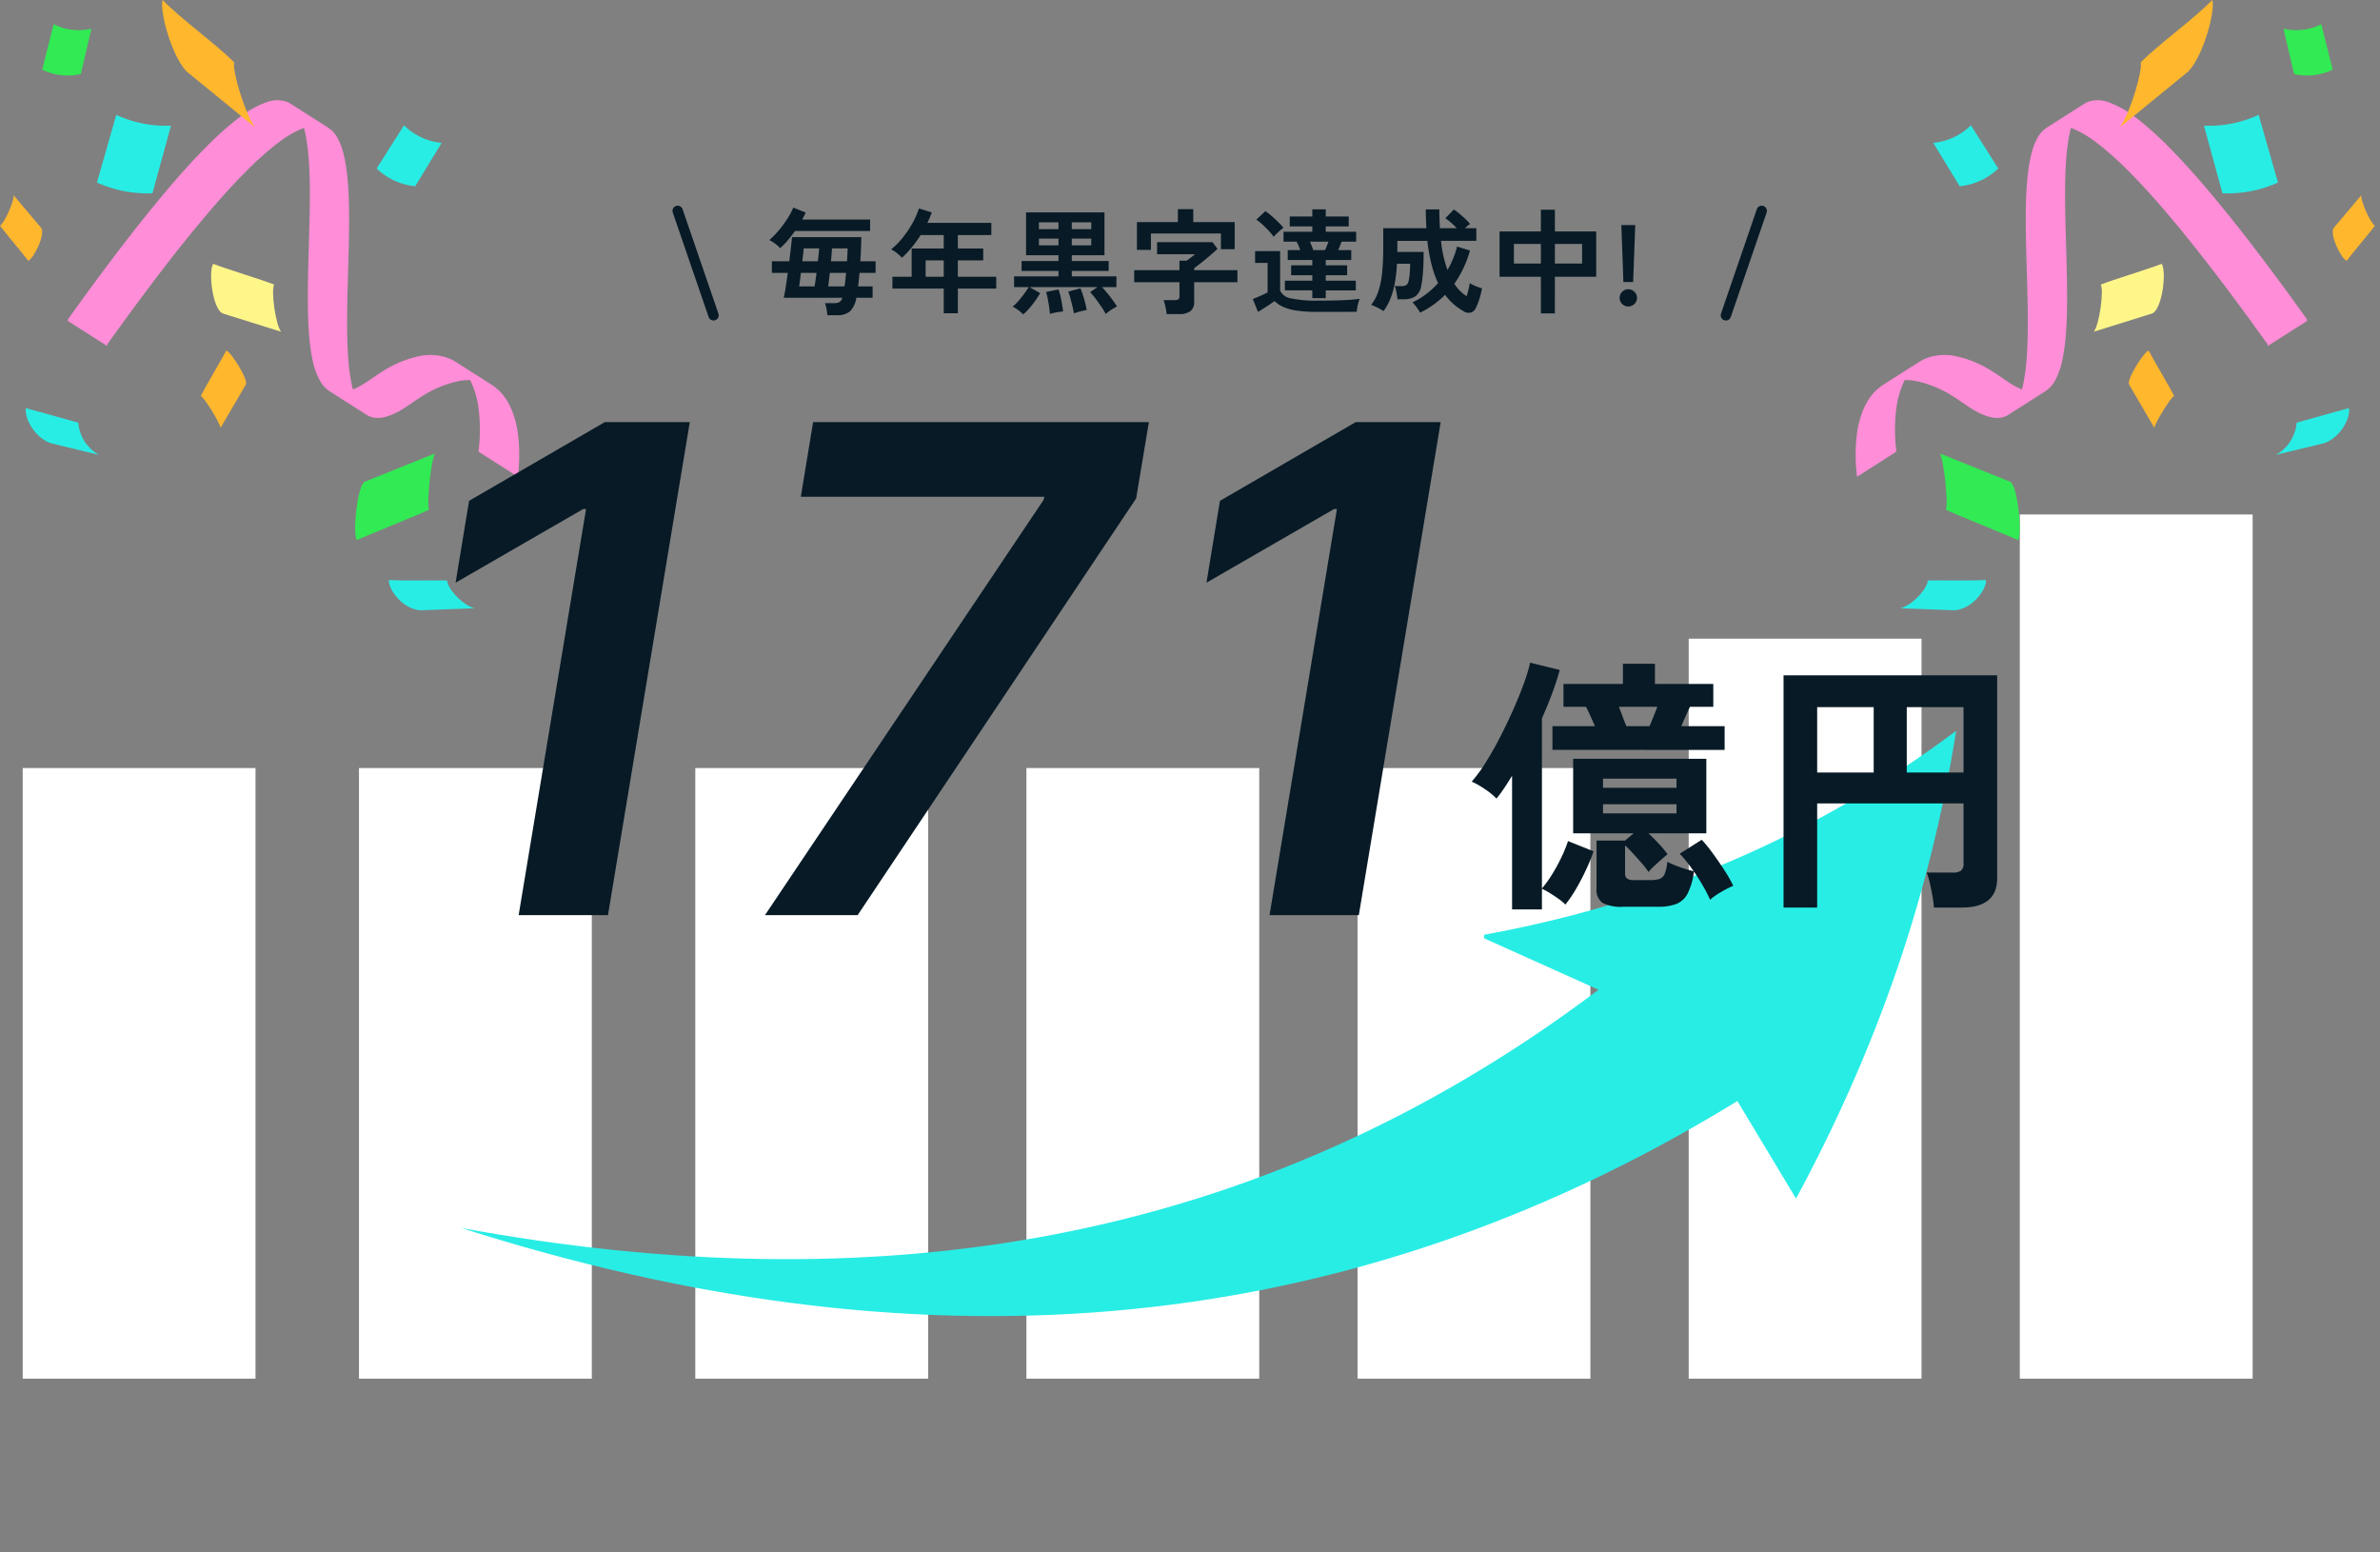 <svg xmlns="http://www.w3.org/2000/svg" xmlns:xlink="http://www.w3.org/1999/xlink" width="460" height="300" viewBox="0 0 460 300">
  <rect x="0" y="0" width="460" height="300" fill="#808080" stroke="none"/>
  <defs>
    <clipPath id="clip-path">
      <rect id="長方形_17056" data-name="長方形 17056" width="248.487" height="180.645" fill="#28ede5"/>
    </clipPath>
    <clipPath id="clip-Custom_Size_1">
      <rect width="460" height="300"/>
    </clipPath>
  </defs>
  <g id="Custom_Size_1" data-name="Custom Size – 1" clip-path="url(#clip-Custom_Size_1)">
    <g id="グループ_2997" data-name="グループ 2997" transform="translate(-746.759 -691.153)">
      <rect id="長方形_16864" data-name="長方形 16864" width="45" height="118" transform="translate(751.144 839.576)" fill="#fff"/>
      <rect id="長方形_16866" data-name="長方形 16866" width="45" height="118" transform="translate(816.144 839.576)" fill="#fff"/>
      <rect id="長方形_16867" data-name="長方形 16867" width="45" height="118" transform="translate(881.144 839.576)" fill="#fff"/>
      <rect id="長方形_16868" data-name="長方形 16868" width="45" height="118" transform="translate(945.144 839.576)" fill="#fff"/>
      <rect id="長方形_16869" data-name="長方形 16869" width="45" height="118" transform="translate(1009.144 839.576)" fill="#fff"/>
      <rect id="長方形_16870" data-name="長方形 16870" width="45" height="143" transform="translate(1073.144 814.576)" fill="#fff"/>
      <rect id="長方形_16865" data-name="長方形 16865" width="45" height="167" transform="translate(1137.144 790.576)" fill="#fff"/>
      <g id="グループ_2349" data-name="グループ 2349" transform="translate(15.25 -329.934)">
        <path id="毎年黒字達成中_" data-name="毎年黒字達成中!" d="M11.682,2q-.044-.506-.176-1.21A5.671,5.671,0,0,0,11.2-.33h1.716a2.124,2.124,0,0,0,1.111-.22,1.484,1.484,0,0,0,.539-.814H3.234q.176-.682.374-1.98t.418-2.838H.946V-8.426H4.312q.176-1.43.319-2.673T4.84-13.09h13.4q-.022.968-.066,2.167t-.132,2.5h2.948v2.244h-3.1q-.066.682-.132,1.342T17.6-3.564h2.816v2.2H17.27a4.756,4.756,0,0,1-1.232,2.629A3.736,3.736,0,0,1,13.508,2ZM2.53-10.956a4.705,4.705,0,0,0-.924-.847,7.188,7.188,0,0,0-1.144-.715,16.708,16.708,0,0,0,1.727-1.771,21.684,21.684,0,0,0,1.694-2.266,13.264,13.264,0,0,0,1.2-2.233l2.4.946q-.132.308-.308.649t-.374.715H19.932v2.2H5.412q-.66.946-1.4,1.815A13.171,13.171,0,0,1,2.53-10.956Zm9.306,7.392h3.146q.11-.594.176-1.265t.132-1.353H12.144q-.088.748-.165,1.43T11.836-3.564Zm-5.61,0H9.2q.088-.506.187-1.188t.187-1.43H6.556q-.088.814-.187,1.518T6.226-3.564Zm6.138-4.862h3.1q.044-.7.077-1.331t.055-1.155H12.562q-.022.506-.077,1.144T12.364-8.426Zm-5.544,0H9.834q.088-.726.154-1.364t.088-1.122H7.106q-.044.418-.11,1.067T6.82-8.426ZM34.166,1.628V-3.146H24.244V-5.434h3.718V-10.89h6.2v-2.6H29.7a23.4,23.4,0,0,1-1.7,2.365,19.248,19.248,0,0,1-1.9,2.013,9.985,9.985,0,0,0-.913-.836A6.24,6.24,0,0,0,24-10.714a15.44,15.44,0,0,0,2.288-2.343,19.822,19.822,0,0,0,1.881-2.816,14.727,14.727,0,0,0,1.2-2.761l2.486.77A20.415,20.415,0,0,1,31-15.84H43.362v2.354H36.894v2.6H41.8V-8.6H36.894v3.168h7.414v2.288H36.894V1.628Zm-3.5-7.062h3.5V-8.6h-3.5ZM49.522,1.848a7.744,7.744,0,0,0-.946-.825,5.471,5.471,0,0,0-1.1-.671A8.645,8.645,0,0,0,48.6-.748q.594-.682,1.122-1.408t.858-1.276H47.762V-5.5h8.58V-6.556H49.214V-8.47h7.128V-9.592h-6.27v-8.272H65.23v8.272H58.916V-8.47h7.128v1.914H58.916V-5.5H67.54v2.068H64.746A23.57,23.57,0,0,1,66.352-1.54q.792,1.034,1.3,1.848-.308.154-.737.407a9.2,9.2,0,0,0-.814.539q-.385.286-.627.506A14.4,14.4,0,0,0,64.647.4q-.517-.77-1.089-1.54a13.759,13.759,0,0,0-1.1-1.32l1.408-.968H50.754L52.8-2.266A20.005,20.005,0,0,1,51.271-.022,12.52,12.52,0,0,1,49.522,1.848Zm9.812-.2q-.11-.638-.3-1.4t-.385-1.507a11.35,11.35,0,0,0-.418-1.3l2.354-.638q.22.506.462,1.243t.44,1.518q.2.781.308,1.441-.462.066-1.221.253A9.136,9.136,0,0,0,59.334,1.65Zm-4.642.11q-.044-.616-.165-1.4t-.264-1.54a11.082,11.082,0,0,0-.319-1.309l2.4-.484a10.6,10.6,0,0,1,.374,1.276q.176.748.308,1.54t.2,1.43q-.484.044-1.254.176A8.168,8.168,0,0,0,54.692,1.76ZM52.558-14.63h3.784v-1.32H52.558Zm6.358,0h3.762v-1.32H58.916Zm-6.358,3.124h3.784v-1.3H52.558Zm6.358,0h3.762v-1.3H58.916ZM77.242,1.782a7.041,7.041,0,0,0-.121-.891q-.1-.517-.22-1.012a5.265,5.265,0,0,0-.253-.8h2.2a1.146,1.146,0,0,0,.671-.154.731.731,0,0,0,.209-.616V-4.378H70.972V-6.71h8.756V-8.536h1.364q.374-.242.836-.6t.814-.649H75.394v-2.332H86.108l.968,1.3q-.66.616-1.5,1.331T83.941-8.14q-.8.638-1.375,1.034v.4h8.36v2.332h-8.36V-.616a2.2,2.2,0,0,1-.715,1.826,3.43,3.43,0,0,1-2.167.572ZM71.5-10.626v-5.368h7.92V-18.5h2.97v2.508H90.4v5.236H87.736v-3.036H74.206v3.168ZM105.4-1.3v-1.5h-5.3v-1.87h5.3V-5.72H101.31V-7.634H105.4V-8.668H100.65v-1.914h2.42q-.154-.44-.341-.88a7.206,7.206,0,0,0-.363-.748h-2.53v-1.914H105.4v-1.034h-4.356v-1.914H105.4v-1.386H108v1.386h4.444v1.914H108v1.034h5.874v1.914h-2.838q-.088.286-.264.737t-.374.891h2.53v1.914H108v1.034h4.136V-5.72H108v1.056h5.808v1.87H108v1.5ZM94.908,1.364,93.9-1.122q.374-.154.924-.385t1.1-.484a8.317,8.317,0,0,0,.836-.429V-8.1h-2.42v-2.288h4.84V-2.75a2.76,2.76,0,0,0,2.167,1.507,22.983,22.983,0,0,0,5.093.429q2.816,0,4.84-.088t3.278-.264a5.357,5.357,0,0,0-.242.7,9.6,9.6,0,0,0-.22.957,7.7,7.7,0,0,0-.11.847q-.616,0-1.606.011t-2.1.011h-3.839a28.048,28.048,0,0,1-3.927-.231,10.082,10.082,0,0,1-2.651-.7A6.059,6.059,0,0,1,98.1-.726q-.4.286-.968.671T95.964.7Q95.37,1.078,94.908,1.364Zm3.036-14.5a10.1,10.1,0,0,0-.957-1.177q-.583-.627-1.21-1.2a11.579,11.579,0,0,0-1.2-.968l1.76-1.628a12.194,12.194,0,0,1,1.2.935q.671.583,1.3,1.2a10.5,10.5,0,0,1,.979,1.078q-.22.154-.6.484t-.737.682A5.324,5.324,0,0,0,97.944-13.134Zm7.634,2.552h2.266a7.815,7.815,0,0,0,.352-.77q.176-.44.33-.858H104.94q.176.44.363.88A6.645,6.645,0,0,1,105.578-10.582ZM126.236,1.5a9.535,9.535,0,0,0-.671-1.023,8.423,8.423,0,0,0-.8-.957,15.14,15.14,0,0,0,2.706-1.65A16.752,16.752,0,0,0,129.712-4.2a20.616,20.616,0,0,1-1.254-3.553,32.182,32.182,0,0,1-.814-4.609h-5.808v2.134h5.082q0,1.166-.044,2.365t-.143,2.255a16.961,16.961,0,0,1-.253,1.8,3.209,3.209,0,0,1-1.122,2.134,3.974,3.974,0,0,1-2.332.594h-1.166a7.7,7.7,0,0,0-.11-.847q-.088-.5-.187-.968a3.138,3.138,0,0,0-.231-.737h1.232a1.678,1.678,0,0,0,1.078-.242,1.614,1.614,0,0,0,.4-.858,10.581,10.581,0,0,0,.2-1.463q.066-.869.066-1.749h-2.552a28.061,28.061,0,0,1-.429,3.839,15.467,15.467,0,0,1-.847,2.948,11.075,11.075,0,0,1-1.32,2.365,6.1,6.1,0,0,0-.759-.462q-.5-.264-.957-.473T116.776,0a8.419,8.419,0,0,0,1.386-2.607,16.919,16.919,0,0,0,.726-3.553,45.522,45.522,0,0,0,.22-4.8v-3.85h8.338q-.044-.836-.077-1.749t-.033-1.881h2.618q0,.946.033,1.859t.077,1.771h3.256a14,14,0,0,0-1.111-1.078,13.074,13.074,0,0,0-1.089-.858l1.628-1.672a9.353,9.353,0,0,1,1.122.825q.616.517,1.166,1.045a9,9,0,0,1,.858.924,2.808,2.808,0,0,0-.462.341q-.264.231-.55.473H137.1v2.442h-6.82a22.555,22.555,0,0,0,1.254,5.632,17.715,17.715,0,0,0,1.848-4.532l2.486.77a20.883,20.883,0,0,1-3.014,6.424,7.888,7.888,0,0,0,2.376,2.4q.2-.638.363-1.32a11.055,11.055,0,0,0,.231-1.21,4.266,4.266,0,0,0,.693.385q.451.209.913.374t.77.253a15.865,15.865,0,0,1-.528,2.112A10.317,10.317,0,0,1,136.95.7a1.478,1.478,0,0,1-.957.8,1.706,1.706,0,0,1-1.331-.253,13.173,13.173,0,0,1-1.9-1.342,10.644,10.644,0,0,1-1.705-1.848,16.872,16.872,0,0,1-2.222,1.9A16.88,16.88,0,0,1,126.236,1.5Zm23.342.154V-5.434h-7.986V-14.19h7.986v-4.2h2.706v4.2h7.986v8.756h-7.986V1.65Zm2.706-9.636h5.258V-11.77h-5.258Zm-7.92,0h5.214V-11.77h-5.214Zm21.164,3.564-.4-11h2.684l-.4,11Zm.924,4.73a1.589,1.589,0,0,1-1.166-.484,1.589,1.589,0,0,1-.484-1.166,1.615,1.615,0,0,1,.484-1.188,1.589,1.589,0,0,1,1.166-.484,1.652,1.652,0,0,1,1.2.484,1.6,1.6,0,0,1,.5,1.188,1.572,1.572,0,0,1-.5,1.166A1.652,1.652,0,0,1,166.452.308Z" transform="translate(879.749 1080)" fill="#071a26"/>
        <path id="パス_130628" data-name="パス 130628" d="M-15872.511-18705.059l6.928,20.186" transform="translate(16735 19766.896)" fill="none" stroke="#071a26" stroke-linecap="round" stroke-width="2"/>
        <path id="パス_130629" data-name="パス 130629" d="M-15865.582-18705.059l-6.928,20.186" transform="translate(16937.592 19766.896)" fill="none" stroke="#071a26" stroke-linecap="round" stroke-width="2"/>
      </g>
      <g id="グループ_2343" data-name="グループ 2343" transform="translate(891.748 756.656) rotate(18)">
        <g id="グループ_2342" data-name="グループ 2342" clip-path="url(#clip-path)">
          <path id="パス_354764" data-name="パス 354764" d="M0,180.645c79.891-10.668,147.064-43.482,194.807-111.707l-24.092-2.619-.226-.653C200.2,49.642,225.148,28.2,245.083,0c5.107,32.193,4.356,63.532-1.5,95.525L226.976,81.1C167.265,151.067,89.881,180.187,0,180.645" fill="#28ede5"/>
        </g>
      </g>
      <g id="グループ_2348" data-name="グループ 2348" transform="translate(746.759 691.152)">
        <g id="グループ_2346" data-name="グループ 2346" transform="translate(0 0.001)">
          <path id="パス_354765" data-name="パス 354765" d="M79.823,97.007a23.623,23.623,0,0,1-10.73-2.076l3.733-13.075A22.959,22.959,0,0,0,83.4,83.945L79.823,97.007" transform="translate(-50.356 -59.659)" fill="#28ede5"/>
          <path id="パス_354766" data-name="パス 354766" d="M275.908,101.051a12.374,12.374,0,0,1-7.451-3.427l5.289-8.349a11.87,11.87,0,0,0,7.275,3.4l-5.114,8.377" transform="translate(-195.657 -65.066)" fill="#28ede5"/>
          <path id="パス_354767" data-name="パス 354767" d="M37.547,26.892a11.334,11.334,0,0,1-7.466-.844l2.206-8.782a10.873,10.873,0,0,0,7.306.87l-2.046,8.756" transform="translate(-21.924 -12.584)" fill="#31ea54"/>
          <path id="パス_354768" data-name="パス 354768" d="M7.972,145.443c.826,1.205-1.366,5.824-2.516,6.347C4.466,150.421.99,146.372,0,145c.8-.4,2.814-4.818,2.62-5.888Z" transform="translate(0 -101.39)" fill="#ffb72e"/>
          <path id="パス_354769" data-name="パス 354769" d="M152.692,197.6c-1.921-.822-2.816-8.075-1.829-9.589,2.243.894,9.543,3.116,11.787,4.009-.661,1.1.3,7.971,1.352,9.114Z" transform="translate(-109.656 -137.027)" fill="#fff68a"/>
          <path id="パス_354770" data-name="パス 354770" d="M254.97,328.585c-1.447.759-2.36,10.164-1.5,11.283,1.694-.835,12.274-5.051,13.968-5.887-.583-.818.4-9.928,1.154-10.884Z" transform="translate(-184.492 -235.481)" fill="#31ea54"/>
          <path id="パス_354771" data-name="パス 354771" d="M151.774,256.332c.451-.987-2.9-6.3-3.8-6.534-.549,1.128-4.39,7.647-4.94,8.775.639.193,3.828,5.377,3.823,6.185Z" transform="translate(-104.242 -182.058)" fill="#ffb72e"/>
          <path id="パス_354772" data-name="パス 354772" d="M283.274,419.2c-3.392-.192-6.209-3.943-6.122-5.844,3.89.166,7.227.017,11.263.081,0,1.378,2.7,4.624,5.258,5.37Z" transform="translate(-201.993 -301.262)" fill="#28ede5"/>
          <path id="パス_354773" data-name="パス 354773" d="M23.276,297.636c-3.09-.976-5.236-4.761-4.905-6.807l10.116,2.807a7.853,7.853,0,0,0,4.008,6.227Z" transform="translate(-13.364 -211.963)" fill="#28ede5"/>
          <path id="パス_354774" data-name="パス 354774" d="M135.367,143.979a32.944,32.944,0,0,0-.027-8.335c-.561-3.811-2.089-7.323-4.908-9.133.181.1.359.2.531.311l-7.6-4.836c-.158-.1-.322-.195-.488-.285l-.067-.043.032.022c-.2-.106-.4-.206-.607-.3a10.123,10.123,0,0,0-5.8-.542,21.252,21.252,0,0,0-7.252,2.983c-1.4.859-2.726,1.908-4.1,2.69-.414.237-.831.455-1.258.65-.116.052-.233.1-.35.15-.1-.378-.185-.762-.265-1.147a40.386,40.386,0,0,1-.692-5.679c-.139-2.214-.173-4.466-.165-6.726.008-2.414.067-4.845.134-7.275.069-2.468.149-4.939.2-7.4.049-2.372.076-4.738.032-7.083-.041-2.1-.138-4.2-.371-6.257-.1-.92-.236-1.832-.411-2.723-.081-.414-.173-.825-.274-1.228-.094-.368-.219-.8-.308-1.074a11.286,11.286,0,0,0-.814-1.923,5.535,5.535,0,0,0-1.033-1.412,4.316,4.316,0,0,0-.728-.588l-.15-.1A4.106,4.106,0,0,1,99,76.91l-7.6-4.838a4.04,4.04,0,0,0-.775-.386,5.866,5.866,0,0,0-3.838.1,19.076,19.076,0,0,0-5.309,2.98q-.538.4-1.072.832a66.258,66.258,0,0,0-5.869,5.424c-3.081,3.149-6,6.511-8.835,9.945-3.8,4.6-7.447,9.342-11.019,14.144q-3.138,4.226-6.2,8.514c-.153.218-.116.438.019.524l7.6,4.836c-.135-.086-.175-.305-.018-.522q3.067-4.288,6.2-8.514C65.851,105.142,69.5,100.4,73.3,95.8c2.836-3.432,5.751-6.8,8.835-9.945A66.73,66.73,0,0,1,88,80.431c.355-.285.711-.56,1.073-.83a19.838,19.838,0,0,1,4.938-2.847c.019.069.037.138.054.2.1.4.193.813.274,1.227.175.891.306,1.8.411,2.723.233,2.053.33,4.152.371,6.257.044,2.345.018,4.711-.032,7.083-.052,2.464-.132,4.936-.2,7.4-.067,2.43-.126,4.861-.134,7.275-.007,2.26.027,4.512.165,6.726a40.387,40.387,0,0,0,.692,5.679,14.469,14.469,0,0,0,1.465,4.255,5.935,5.935,0,0,0,1.658,1.916c-.057-.032-.112-.06-.174-.1l7.5,4.775.1.063.361.23c-.061-.039-.119-.081-.178-.123a3.1,3.1,0,0,0,.4.19,2.947,2.947,0,0,0,.747.212,5.427,5.427,0,0,0,.889.064,3.706,3.706,0,0,0,.411-.028q.245-.027.492-.073a8.539,8.539,0,0,0,1.049-.275c.327-.119.415-.149.5-.188.2-.077.392-.159.584-.249.424-.194.843-.413,1.258-.65,1.371-.783,2.7-1.829,4.1-2.691a21.251,21.251,0,0,1,7.252-2.983,12.175,12.175,0,0,1,2.109-.183,17.383,17.383,0,0,1,1.6,5.311,32.959,32.959,0,0,1,.027,8.335.262.262,0,0,0,.1.269l7.6,4.837a.262.262,0,0,1-.1-.269" transform="translate(-35.26 -52.042)" fill="#ff8dd7"/>
          <path id="パス_354775" data-name="パス 354775" d="M120.244,13.8C117.254,10.637,115,1.992,115.621,0c3.444,3.572,10.236,8.453,13.84,12.042-.4,1.5,1.9,9.491,3.984,12.534Z" transform="translate(-84.191)" fill="#ffb72e"/>
        </g>
      </g>
      <g id="グループ_2371" data-name="グループ 2371" transform="translate(1105.416 691.152)">
        <g id="グループ_2346-2" data-name="グループ 2346" transform="translate(0 0.001)">
          <path id="パス_354765-2" data-name="パス 354765" d="M72.665,97.007A23.623,23.623,0,0,0,83.4,94.931L79.663,81.856a22.959,22.959,0,0,1-10.57,2.089l3.572,13.063" transform="translate(-1.774 -59.658)" fill="#28ede5"/>
          <path id="パス_354766-2" data-name="パス 354766" d="M273.571,101.052a12.374,12.374,0,0,0,7.451-3.427l-5.289-8.349a11.87,11.87,0,0,1-7.275,3.4l5.114,8.377" transform="translate(-253.464 -65.065)" fill="#28ede5"/>
          <path id="パス_354767-2" data-name="パス 354767" d="M32.127,26.892a11.334,11.334,0,0,0,7.466-.844l-2.206-8.782a10.873,10.873,0,0,1-7.306.87l2.046,8.756" transform="translate(52.608 -12.584)" fill="#31ea54"/>
          <path id="パス_354768-2" data-name="パス 354768" d="M.182,145.443c-.826,1.205,1.366,5.824,2.516,6.347.99-1.369,4.466-5.418,5.456-6.787-.8-.4-2.814-4.818-2.62-5.888Z" transform="translate(92.205 -101.39)" fill="#ffb72e"/>
          <path id="パス_354769-2" data-name="パス 354769" d="M161.767,197.6c1.921-.822,2.816-8.075,1.829-9.589-2.243.894-9.543,3.116-11.787,4.009.661,1.1-.3,7.971-1.352,9.114Z" transform="translate(-104.444 -137.027)" fill="#fff68a"/>
          <path id="パス_354770-2" data-name="パス 354770" d="M266.763,328.585c1.447.759,2.36,10.164,1.5,11.283-1.694-.835-12.274-5.051-13.968-5.887.583-.818-.4-9.928-1.154-10.884Z" transform="translate(-236.883 -235.481)" fill="#31ea54"/>
          <path id="パス_354771-2" data-name="パス 354771" d="M143.071,256.332c-.451-.987,2.9-6.3,3.8-6.534.549,1.128,4.39,7.647,4.94,8.775-.639.193-3.828,5.377-3.823,6.185Z" transform="translate(-90.244 -182.058)" fill="#ffb72e"/>
          <path id="パス_354772-2" data-name="パス 354772" d="M287.549,419.2c3.392-.192,6.209-3.943,6.122-5.844-3.89.166-7.227.017-11.263.081,0,1.378-2.7,4.624-5.258,5.37Z" transform="translate(-268.473 -301.262)" fill="#28ede5"/>
          <path id="パス_354773-2" data-name="パス 354773" d="M27.556,297.636c3.09-.976,5.236-4.761,4.9-6.807l-10.116,2.807a7.853,7.853,0,0,1-4.008,6.227Z" transform="translate(62.891 -211.962)" fill="#28ede5"/>
          <path id="パス_354774-2" data-name="パス 354774" d="M48.631,143.98a32.945,32.945,0,0,1,.027-8.335c.561-3.811,2.089-7.323,4.908-9.133-.181.1-.359.2-.531.311l7.6-4.836c.158-.1.322-.195.488-.285l.067-.043-.032.022c.2-.106.4-.206.607-.3a10.123,10.123,0,0,1,5.8-.542,21.253,21.253,0,0,1,7.252,2.983c1.4.859,2.726,1.908,4.1,2.69.414.237.831.455,1.258.65.116.052.233.1.35.15.1-.378.185-.762.265-1.147a40.389,40.389,0,0,0,.692-5.679c.139-2.214.173-4.466.165-6.726-.008-2.414-.067-4.845-.134-7.275-.069-2.468-.149-4.939-.2-7.4-.049-2.372-.076-4.738-.032-7.083.041-2.1.138-4.2.371-6.257.1-.92.236-1.832.411-2.723.081-.414.173-.825.274-1.228.094-.368.219-.8.308-1.074a11.286,11.286,0,0,1,.814-1.923,5.535,5.535,0,0,1,1.033-1.412,4.316,4.316,0,0,1,.728-.588l.15-.1a4.109,4.109,0,0,0-.37.213l7.6-4.838a4.039,4.039,0,0,1,.775-.386,5.866,5.866,0,0,1,3.838.1,19.076,19.076,0,0,1,5.309,2.98q.538.4,1.072.832a66.259,66.259,0,0,1,5.869,5.424c3.081,3.149,6,6.511,8.835,9.946,3.8,4.6,7.447,9.342,11.019,14.144q3.138,4.226,6.2,8.514c.153.218.116.439-.019.524l-7.6,4.836c.135-.086.175-.305.018-.522q-3.067-4.288-6.2-8.514c-3.571-4.8-7.221-9.548-11.018-14.146-2.836-3.432-5.751-6.8-8.835-9.945A66.734,66.734,0,0,0,96,80.431c-.355-.285-.711-.56-1.073-.83a19.838,19.838,0,0,0-4.938-2.847c-.019.069-.037.138-.054.2-.1.4-.193.813-.274,1.227-.175.891-.306,1.8-.411,2.723-.233,2.053-.33,4.152-.371,6.257-.044,2.345-.018,4.711.032,7.083.052,2.464.132,4.936.2,7.4.067,2.43.126,4.861.134,7.275.007,2.26-.027,4.512-.165,6.726a40.387,40.387,0,0,1-.692,5.679,14.469,14.469,0,0,1-1.465,4.255,5.935,5.935,0,0,1-1.658,1.916c.057-.032.112-.06.174-.1l-7.5,4.775-.1.063-.361.23c.061-.039.119-.081.178-.123a3.1,3.1,0,0,1-.4.19,2.947,2.947,0,0,1-.747.212,5.427,5.427,0,0,1-.889.064,3.706,3.706,0,0,1-.411-.028q-.245-.027-.492-.073a8.539,8.539,0,0,1-1.049-.275c-.327-.119-.415-.149-.5-.188-.2-.077-.392-.159-.584-.249-.424-.194-.843-.413-1.258-.65-1.371-.783-2.7-1.829-4.1-2.691a21.251,21.251,0,0,0-7.252-2.983,12.175,12.175,0,0,0-2.109-.183,17.383,17.383,0,0,0-1.6,5.311,32.961,32.961,0,0,0-.027,8.335.262.262,0,0,1-.1.269l-7.6,4.837a.262.262,0,0,0,.1-.269" transform="translate(-48.38 -52.042)" fill="#ff8dd7"/>
          <path id="パス_354775-2" data-name="パス 354775" d="M128.717,13.8c2.99-3.166,5.247-11.811,4.623-13.8C129.9,3.573,123.1,8.453,119.5,12.042c.4,1.5-1.9,9.492-3.984,12.534Z" transform="translate(-64.412)" fill="#ffb72e"/>
        </g>
      </g>
      <g id="グループ_2341" data-name="グループ 2341" transform="translate(-50.355 59)">
        <path id="_171" data-name="171" d="M57.08-95.273,41.263,0H24L37.03-78.479h-.558L11.816-64.244l2.605-15.817L40.658-95.273ZM71.609,0l53.824-80.2.186-.651H78.54l2.373-14.421h64.9l-2.466,14.747L89.519,0Zm130.6-95.273L186.388,0H169.13l13.026-78.479H181.6L156.941-64.244l2.605-15.817,26.237-15.212Z" transform="translate(873.356 809)" fill="#071a26"/>
        <path id="億円" d="M29.484,3.38a7.7,7.7,0,0,1-4-.754A3.087,3.087,0,0,1,24.336-.156V-9.412h5.512l1.664-1.4h-11.7v-14.4h25.74v14.4H34.372q.988.936,2.054,2.08A17.987,17.987,0,0,1,38.064-6.76q-.416.312-1.144.962T35.49-4.5a11.119,11.119,0,0,0-1.118,1.17A13.169,13.169,0,0,0,33.15-4.94q-.806-.936-1.69-1.9T29.848-8.476v5.408a1.233,1.233,0,0,0,.364.988,2.256,2.256,0,0,0,1.4.312h3.12a5.944,5.944,0,0,0,1.716-.208,1.711,1.711,0,0,0,1.04-.962,7.423,7.423,0,0,0,.52-2.366A18.9,18.9,0,0,0,40.43-4.29a24.079,24.079,0,0,0,2.678.806q-.676-.988-1.378-1.872A17.771,17.771,0,0,0,40.4-6.864l4.264-2.7A27.282,27.282,0,0,1,46.8-6.942Q48-5.3,49.088-3.614A24.1,24.1,0,0,1,50.752-.676,20.2,20.2,0,0,0,48.438.52,12.471,12.471,0,0,0,46.28,2.028,25.592,25.592,0,0,0,44.98-.52q-.832-1.456-1.82-2.912A13.022,13.022,0,0,1,41.938.832a4.3,4.3,0,0,1-2.158,2,9.585,9.585,0,0,1-3.536.546ZM8.008,3.9V-21.944q-.78,1.3-1.534,2.418t-1.482,2A13.354,13.354,0,0,0,2.73-19.37,15.875,15.875,0,0,0,.208-20.8,28.467,28.467,0,0,0,2.86-24.414q1.4-2.21,2.756-4.836t2.548-5.3q1.2-2.678,2.08-5.1a31.364,31.364,0,0,0,1.248-4.134l5.72,1.4q-.52,1.976-1.4,4.368T13.78-33.02V-.156a21.915,21.915,0,0,0,2-2.782A33.119,33.119,0,0,0,17.6-6.292a25.651,25.651,0,0,0,1.222-3.016l4.94,1.976a37.286,37.286,0,0,1-1.482,3.614q-.91,1.95-1.95,3.718A22.949,22.949,0,0,1,18.3,2.964,7.766,7.766,0,0,0,17.056,1.9Q16.224,1.3,15.34.754A15.033,15.033,0,0,0,13.78-.1v4Zm7.8-30.836v-4.576h8.216q-.416-.988-.884-2t-.832-1.742H17.94v-4.42H29.432v-3.9H35.62v3.9H46.9v4.42H42.38q-.312.676-.78,1.716t-.884,2.028h8.372v4.576Zm9.776,12.272h14.2v-1.768h-14.2Zm0-4.94h14.2v-1.768h-14.2Zm4.524-11.908H34.58q.312-.728.728-1.768t.78-1.976H28.652q.364.936.754,1.976T30.108-31.512ZM60.476,3.536V-41.34h41.288V-2.132q0,5.668-6.864,5.668H89.544a19.859,19.859,0,0,0-.286-2.21Q89.024,0,88.738-1.248a11.994,11.994,0,0,0-.6-1.976h5.044a2.71,2.71,0,0,0,1.586-.364,1.727,1.727,0,0,0,.494-1.456V-16.588H66.976V3.536Zm23.816-26.1H95.264V-35.2H84.292Zm-17.316,0H77.9V-35.2H66.976Z" transform="translate(1081.356 804)" fill="#071a26"/>
      </g>
    </g>
  </g>
</svg>
